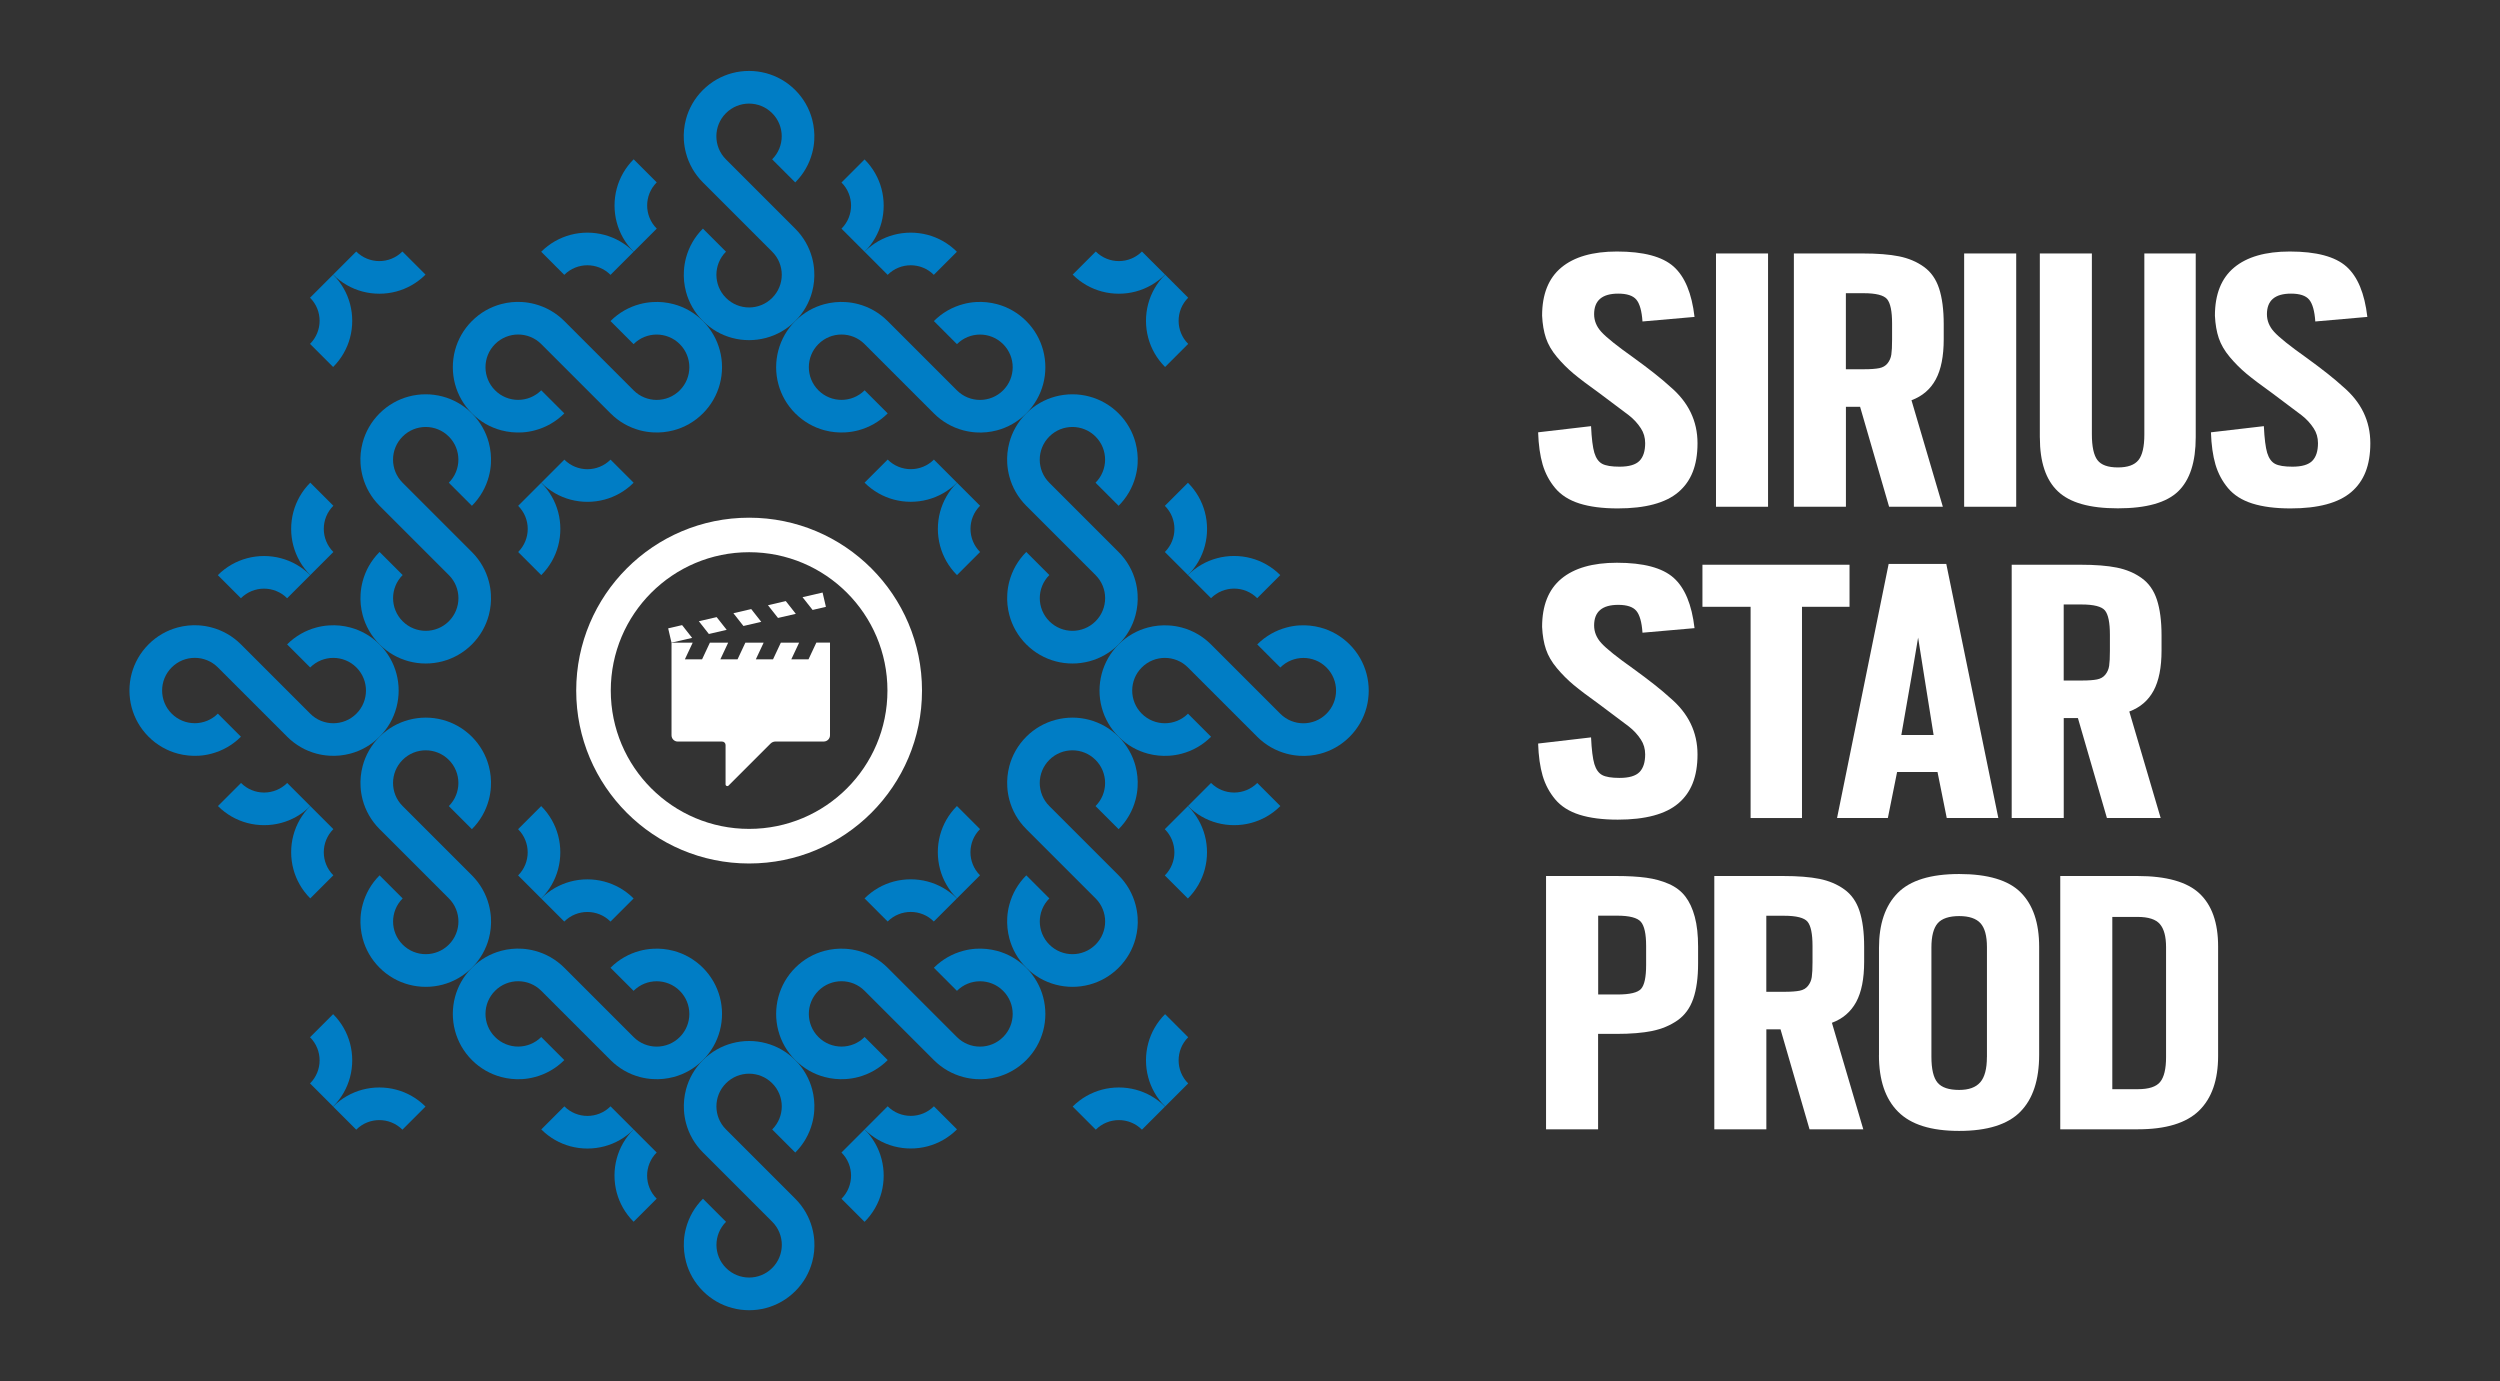 <?xml version="1.0" encoding="UTF-8"?> <svg xmlns="http://www.w3.org/2000/svg" id="Layer_1" version="1.1" viewBox="0 0 603.25 333.27"><rect x="0" y="0" width="603.25" height="333.27" fill="#333333" stroke="none"/><defs><style> .st0 { fill: #fff; } .st1 { fill: #007dc5; } </style></defs><g><path class="st0" d="M180.76,124.92c-23.04,0-41.72,18.68-41.72,41.72s18.68,41.72,41.72,41.72,41.72-18.68,41.72-41.72-18.68-41.72-41.72-41.72ZM180.76,200.01c-18.43,0-33.38-14.94-33.38-33.38s14.94-33.38,33.38-33.38,33.38,14.94,33.38,33.38-14.94,33.38-33.38,33.38Z"></path><g><path class="st0" d="M196.98,155.07l-1.89,4.03h-4.15l1.89-4.03h-4.41l-1.89,4.03h-4.15l1.89-4.03h-4.41l-1.89,4.03h-4.15l1.89-4.03h-4.41l-1.89,4.03h-4.15l1.89-4.03h-5.11v22.36c0,.84.68,1.51,1.51,1.51h10.7c.46,0,.83.37.83.83v9.5c0,.37.45.56.71.3l10.15-10.15c.31-.31.74-.49,1.18-.49h11.65c.84,0,1.51-.68,1.51-1.51v-22.36h-3.3Z"></path><g><polygon class="st0" points="168.63 149.9 171.05 152.98 175.35 151.98 172.93 148.91 168.63 149.9"></polygon><polygon class="st0" points="161.23 151.62 162.03 155.07 167.01 153.92 164.59 150.84 161.23 151.62"></polygon><polygon class="st0" points="176.97 147.97 179.39 151.05 183.69 150.05 181.27 146.97 176.97 147.97"></polygon><polygon class="st0" points="185.31 146.04 187.73 149.11 192.03 148.12 189.61 145.04 185.31 146.04"></polygon><polygon class="st0" points="193.65 144.1 196.08 147.18 199.29 146.43 198.49 142.98 193.65 144.1"></polygon></g></g></g><g><g><path class="st1" d="M286.65,138.77l-5.57-5.57c3.08-3.08,3.08-8.07,0-11.14l5.57-5.57c2.03,2.03,3.39,4.47,4.08,7.06.71,2.67.71,5.5,0,8.17-.69,2.59-2.05,5.03-4.08,7.06Z"></path><path class="st1" d="M236.49,133.2l-5.57,5.57c-2.03-2.03-3.39-4.48-4.08-7.07-.71-2.67-.71-5.49,0-8.16.69-2.59,2.05-5.04,4.08-7.07l5.57,5.57c-3.08,3.08-3.08,8.07,0,11.15Z"></path><path class="st1" d="M269.93,155.49c-2.03,2.03-4.48,3.39-7.07,4.08-2.67.71-5.49.72-8.16,0-2.59-.69-5.03-2.05-7.06-4.08-2.03-2.03-3.39-4.48-4.08-7.07-.44-1.65-.61-3.37-.5-5.07.06-1.04.23-2.08.5-3.09.69-2.59,2.05-5.04,4.08-7.07l5.57,5.57c-3.08,3.08-3.08,8.07,0,11.15s8.07,3.08,11.15,0c3.08-3.08,3.08-8.07,0-11.14l-16.72-16.72c-2.03-2.03-3.39-4.48-4.08-7.07-.27-1.01-.44-2.05-.51-3.09-.11-1.7.06-3.42.5-5.07.69-2.59,2.05-5.03,4.08-7.06,2.03-2.03,4.48-3.39,7.06-4.08,2.67-.71,5.49-.71,8.16,0,2.59.69,5.04,2.05,7.07,4.08s3.39,4.47,4.08,7.06c.44,1.66.61,3.37.51,5.07-.06,1.04-.23,2.08-.51,3.1-.69,2.59-2.05,5.03-4.08,7.06l-5.57-5.57c3.08-3.08,3.08-8.07,0-11.14-3.08-3.08-8.07-3.08-11.15,0s-3.08,8.07,0,11.15l16.72,16.72c2.03,2.03,3.39,4.47,4.08,7.06.27,1.02.44,2.06.5,3.1.11,1.7-.06,3.41-.5,5.07-.69,2.59-2.05,5.03-4.08,7.06Z"></path></g><g><path class="st1" d="M286.65,138.77l5.57,5.57c3.08-3.08,8.07-3.08,11.14,0l5.57-5.57c-2.03-2.03-4.47-3.39-7.06-4.08-2.67-.71-5.5-.71-8.17,0-2.59.69-5.03,2.05-7.06,4.08Z"></path><path class="st1" d="M292.22,188.93l-5.57,5.57c2.03,2.03,4.48,3.39,7.07,4.08,2.67.71,5.49.71,8.16,0,2.59-.69,5.04-2.05,7.07-4.08l-5.57-5.57c-3.08,3.08-8.07,3.08-11.15,0Z"></path><path class="st1" d="M269.93,155.49c-2.03,2.03-3.39,4.48-4.08,7.07-.71,2.67-.72,5.49,0,8.16.69,2.59,2.05,5.03,4.08,7.06,2.03,2.03,4.48,3.39,7.07,4.08,1.65.44,3.37.61,5.07.5,1.04-.06,2.08-.23,3.09-.5,2.59-.69,5.04-2.05,7.07-4.08l-5.57-5.57c-3.08,3.08-8.07,3.08-11.15,0-3.08-3.08-3.08-8.07,0-11.15,3.08-3.08,8.07-3.08,11.14,0l16.72,16.72c2.03,2.03,4.48,3.39,7.07,4.08,1.01.27,2.05.44,3.09.51,1.7.11,3.42-.06,5.07-.5,2.59-.69,5.03-2.05,7.06-4.08,2.03-2.03,3.39-4.48,4.08-7.06.71-2.67.71-5.49,0-8.16-.69-2.59-2.05-5.04-4.08-7.07-2.03-2.03-4.47-3.39-7.06-4.08-1.66-.44-3.37-.61-5.07-.51-1.04.06-2.08.23-3.1.51-2.59.69-5.03,2.05-7.06,4.08l5.57,5.57c3.08-3.08,8.07-3.08,11.14,0,3.08,3.08,3.08,8.07,0,11.15-3.08,3.08-8.07,3.08-11.15,0l-16.72-16.72c-2.03-2.03-4.47-3.39-7.06-4.08-1.02-.27-2.06-.44-3.1-.5-1.7-.11-3.41.06-5.07.5-2.59.69-5.03,2.05-7.06,4.08Z"></path></g><g><path class="st1" d="M208.62,60.75l5.57,5.57c3.08-3.08,8.07-3.08,11.14,0l5.57-5.57c-2.03-2.03-4.47-3.39-7.06-4.08-2.67-.71-5.5-.71-8.17,0-2.59.69-5.03,2.05-7.06,4.08Z"></path><path class="st1" d="M214.19,110.9l-5.57,5.57c2.03,2.03,4.48,3.39,7.07,4.08,2.67.71,5.49.71,8.16,0,2.59-.69,5.04-2.05,7.07-4.08l-5.57-5.57c-3.08,3.08-8.07,3.08-11.15,0Z"></path><path class="st1" d="M191.9,77.46c-2.03,2.03-3.39,4.48-4.08,7.07-.71,2.67-.72,5.49,0,8.16.69,2.59,2.05,5.03,4.08,7.06,2.03,2.03,4.48,3.39,7.07,4.08,1.65.44,3.37.61,5.07.5,1.04-.06,2.08-.23,3.09-.5,2.59-.69,5.04-2.05,7.07-4.08l-5.57-5.57c-3.08,3.08-8.07,3.08-11.15,0-3.08-3.08-3.08-8.07,0-11.15,3.08-3.08,8.07-3.08,11.14,0l16.72,16.72c2.03,2.03,4.48,3.39,7.07,4.08,1.01.27,2.05.44,3.09.51,1.7.11,3.42-.06,5.07-.5,2.59-.69,5.03-2.05,7.06-4.08,2.03-2.03,3.39-4.48,4.08-7.06.71-2.67.71-5.49,0-8.16-.69-2.59-2.05-5.04-4.08-7.07-2.03-2.03-4.47-3.39-7.06-4.08-1.66-.44-3.37-.61-5.07-.51-1.04.06-2.08.23-3.1.51-2.59.69-5.03,2.05-7.06,4.08l5.57,5.57c3.08-3.08,8.07-3.08,11.14,0,3.08,3.08,3.08,8.07,0,11.15-3.08,3.08-8.07,3.08-11.15,0l-16.72-16.72c-2.03-2.03-4.47-3.39-7.06-4.08-1.02-.27-2.06-.44-3.1-.5-1.7-.11-3.41.06-5.07.5-2.59.69-5.03,2.05-7.06,4.08Z"></path></g><g><path class="st1" d="M208.62,60.75l-5.57-5.57c3.08-3.08,3.08-8.07,0-11.14l5.57-5.57c2.03,2.03,3.39,4.47,4.08,7.06.71,2.67.71,5.5,0,8.17-.69,2.59-2.05,5.03-4.08,7.06Z"></path><path class="st1" d="M158.47,55.17l-5.57,5.57c-2.03-2.03-3.39-4.48-4.08-7.07-.71-2.67-.71-5.49,0-8.16.69-2.59,2.05-5.04,4.08-7.07l5.57,5.57c-3.08,3.08-3.08,8.07,0,11.15Z"></path><path class="st1" d="M191.9,77.46c-2.03,2.03-4.48,3.39-7.07,4.08-2.67.71-5.49.72-8.16,0-2.59-.69-5.03-2.05-7.06-4.08-2.03-2.03-3.39-4.48-4.08-7.07-.44-1.65-.61-3.37-.5-5.07.06-1.04.23-2.08.5-3.09.69-2.59,2.05-5.04,4.08-7.07l5.57,5.57c-3.08,3.08-3.08,8.07,0,11.15,3.08,3.08,8.07,3.08,11.15,0,3.08-3.08,3.08-8.07,0-11.14l-16.72-16.72c-2.03-2.03-3.39-4.48-4.08-7.07-.27-1.01-.44-2.05-.51-3.09-.11-1.7.06-3.42.5-5.07.69-2.59,2.05-5.03,4.08-7.06,2.03-2.03,4.48-3.39,7.06-4.08,2.67-.71,5.49-.71,8.16,0,2.59.69,5.04,2.05,7.07,4.08,2.03,2.03,3.39,4.47,4.08,7.06.44,1.66.61,3.37.51,5.07-.06,1.04-.23,2.08-.51,3.1-.69,2.59-2.05,5.03-4.08,7.06l-5.57-5.57c3.08-3.08,3.08-8.07,0-11.14-3.08-3.08-8.07-3.08-11.15,0s-3.08,8.07,0,11.15l16.72,16.72c2.03,2.03,3.39,4.47,4.08,7.06.27,1.02.44,2.06.5,3.1.11,1.7-.06,3.41-.5,5.07-.69,2.59-2.05,5.03-4.08,7.06Z"></path></g><g><path class="st1" d="M152.89,116.48l-5.57-5.57c-3.08,3.08-8.07,3.08-11.14,0l-5.57,5.57c2.03,2.03,4.47,3.39,7.06,4.08,2.67.71,5.5.71,8.17,0,2.59-.69,5.03-2.05,7.06-4.08Z"></path><path class="st1" d="M147.32,66.32l5.57-5.57c-2.03-2.03-4.48-3.39-7.07-4.08-2.67-.71-5.49-.71-8.16,0-2.59.69-5.04,2.05-7.07,4.08l5.57,5.57c3.08-3.08,8.07-3.08,11.15,0Z"></path><path class="st1" d="M169.61,99.76c2.03-2.03,3.39-4.48,4.08-7.07.71-2.67.72-5.49,0-8.16-.69-2.59-2.05-5.03-4.08-7.06-2.03-2.03-4.48-3.39-7.07-4.08-1.65-.44-3.37-.61-5.07-.5-1.04.06-2.08.23-3.09.5-2.59.69-5.04,2.05-7.07,4.08l5.57,5.57c3.08-3.08,8.07-3.08,11.15,0,3.08,3.08,3.08,8.07,0,11.15-3.08,3.08-8.07,3.08-11.14,0l-16.72-16.72c-2.03-2.03-4.48-3.39-7.07-4.08-1.01-.27-2.05-.44-3.09-.51-1.7-.11-3.42.06-5.07.5-2.59.69-5.03,2.05-7.06,4.08-2.03,2.03-3.39,4.48-4.08,7.06-.71,2.67-.71,5.49,0,8.16.69,2.59,2.05,5.04,4.08,7.07,2.03,2.03,4.47,3.39,7.06,4.08,1.66.44,3.37.61,5.07.51,1.04-.06,2.08-.23,3.1-.51,2.59-.69,5.03-2.05,7.06-4.08l-5.57-5.57c-3.08,3.08-8.07,3.08-11.14,0-3.08-3.08-3.08-8.07,0-11.15,3.08-3.08,8.07-3.08,11.15,0l16.72,16.72c2.03,2.03,4.47,3.39,7.06,4.08,1.02.27,2.06.44,3.1.5,1.7.11,3.41-.06,5.07-.5,2.59-.69,5.03-2.05,7.06-4.08Z"></path></g><g><path class="st1" d="M130.6,138.77l-5.57-5.57c3.08-3.08,3.08-8.07,0-11.14l5.57-5.57c2.03,2.03,3.39,4.47,4.08,7.06.71,2.67.71,5.5,0,8.17-.69,2.59-2.05,5.03-4.08,7.06Z"></path><path class="st1" d="M80.44,133.2l-5.57,5.57c-2.03-2.03-3.39-4.48-4.08-7.07-.71-2.67-.71-5.49,0-8.16.69-2.59,2.05-5.04,4.08-7.07l5.57,5.57c-3.08,3.08-3.08,8.07,0,11.15Z"></path><path class="st1" d="M113.88,155.49c-2.03,2.03-4.48,3.39-7.07,4.08-2.67.71-5.49.72-8.16,0-2.59-.69-5.03-2.05-7.06-4.08s-3.39-4.48-4.08-7.07c-.44-1.65-.61-3.37-.5-5.07.06-1.04.23-2.08.5-3.09.69-2.59,2.05-5.04,4.08-7.07l5.57,5.57c-3.08,3.08-3.08,8.07,0,11.15,3.08,3.08,8.07,3.08,11.15,0,3.08-3.08,3.08-8.07,0-11.14l-16.72-16.72c-2.03-2.03-3.39-4.48-4.08-7.07-.27-1.01-.44-2.05-.51-3.09-.11-1.7.06-3.42.5-5.07.69-2.59,2.05-5.03,4.08-7.06,2.03-2.03,4.48-3.39,7.06-4.08,2.67-.71,5.49-.71,8.16,0,2.59.69,5.04,2.05,7.07,4.08,2.03,2.03,3.39,4.47,4.08,7.06.44,1.66.61,3.37.51,5.07-.06,1.04-.23,2.08-.51,3.1-.69,2.59-2.05,5.03-4.08,7.06l-5.57-5.57c3.08-3.08,3.08-8.07,0-11.14-3.08-3.08-8.07-3.08-11.15,0-3.08,3.08-3.08,8.07,0,11.15l16.72,16.72c2.03,2.03,3.39,4.47,4.08,7.06.27,1.02.44,2.06.5,3.1.11,1.7-.06,3.41-.5,5.07-.69,2.59-2.05,5.03-4.08,7.06Z"></path></g><g><path class="st1" d="M102.67,66.26l-5.57-5.57c-3.08,3.08-8.07,3.08-11.14,0l-5.57,5.57c2.03,2.03,4.47,3.39,7.06,4.08,2.67.71,5.5.71,8.17,0,2.59-.69,5.03-2.05,7.06-4.08Z"></path><path class="st1" d="M80.38,88.55l-5.57-5.57c3.08-3.08,3.08-8.07,0-11.14l5.57-5.57c2.03,2.03,3.39,4.47,4.08,7.06.71,2.67.71,5.5,0,8.17-.69,2.59-2.05,5.03-4.08,7.06Z"></path></g><g><path class="st1" d="M281.14,244.72l5.57,5.57c-3.08,3.08-3.08,8.07,0,11.14l-5.57,5.57c-2.03-2.03-3.39-4.47-4.08-7.06-.71-2.67-.71-5.5,0-8.17.69-2.59,2.05-5.03,4.08-7.06Z"></path><path class="st1" d="M258.84,267.02l5.57,5.57c3.08-3.08,8.07-3.08,11.14,0l5.57-5.57c-2.03-2.03-4.47-3.39-7.06-4.08-2.67-.71-5.5-.71-8.17,0-2.59.69-5.03,2.05-7.06,4.08Z"></path></g><g><path class="st1" d="M281.14,88.55l5.57-5.57c-3.08-3.08-3.08-8.07,0-11.14l-5.57-5.57c-2.03,2.03-3.39,4.47-4.08,7.06-.71,2.67-.71,5.5,0,8.17.69,2.59,2.05,5.03,4.08,7.06Z"></path><path class="st1" d="M258.84,66.26l5.57-5.57c3.08,3.08,8.07,3.08,11.14,0l5.57,5.57c-2.03,2.03-4.47,3.39-7.06,4.08-2.67.71-5.5.71-8.17,0-2.59-.69-5.03-2.05-7.06-4.08Z"></path></g><g><path class="st1" d="M102.67,267.02l-5.57,5.57c-3.08-3.08-8.07-3.08-11.14,0l-5.57-5.57c2.03-2.03,4.47-3.39,7.06-4.08,2.67-.71,5.5-.71,8.17,0,2.59.69,5.03,2.05,7.06,4.08Z"></path><path class="st1" d="M80.38,244.72l-5.57,5.57c3.08,3.08,3.08,8.07,0,11.14l5.57,5.57c2.03-2.03,3.39-4.47,4.08-7.06.71-2.67.71-5.5,0-8.17-.69-2.59-2.05-5.03-4.08-7.06Z"></path></g><g><path class="st1" d="M230.91,194.5l5.57,5.57c-3.08,3.08-3.08,8.07,0,11.14l-5.57,5.57c-2.03-2.03-3.39-4.47-4.08-7.06-.71-2.67-.71-5.5,0-8.17.69-2.59,2.05-5.03,4.08-7.06Z"></path><path class="st1" d="M281.07,200.08l5.57-5.57c2.03,2.03,3.39,4.48,4.08,7.07.71,2.67.71,5.49,0,8.16-.69,2.59-2.05,5.04-4.08,7.07l-5.57-5.57c3.08-3.08,3.08-8.07,0-11.15Z"></path><path class="st1" d="M247.63,177.78c2.03-2.03,4.48-3.39,7.07-4.08,2.67-.71,5.49-.72,8.16,0,2.59.69,5.03,2.05,7.06,4.08,2.03,2.03,3.39,4.48,4.08,7.07.44,1.65.61,3.37.5,5.07-.06,1.04-.23,2.08-.5,3.09-.69,2.59-2.05,5.04-4.08,7.07l-5.57-5.57c3.08-3.08,3.08-8.07,0-11.15-3.08-3.08-8.07-3.08-11.15,0-3.08,3.08-3.08,8.07,0,11.14l16.72,16.72c2.03,2.03,3.39,4.48,4.08,7.07.27,1.01.44,2.05.51,3.09.11,1.7-.06,3.42-.5,5.07-.69,2.59-2.05,5.03-4.08,7.06-2.03,2.03-4.48,3.39-7.06,4.08-2.67.71-5.49.71-8.16,0-2.59-.69-5.04-2.05-7.07-4.08-2.03-2.03-3.39-4.47-4.08-7.06-.44-1.66-.61-3.37-.51-5.07.06-1.04.23-2.08.51-3.1.69-2.59,2.05-5.03,4.08-7.06l5.57,5.57c-3.08,3.08-3.08,8.07,0,11.14,3.08,3.08,8.07,3.08,11.15,0,3.08-3.08,3.08-8.07,0-11.15l-16.72-16.72c-2.03-2.03-3.39-4.47-4.08-7.06-.27-1.02-.44-2.06-.5-3.1-.11-1.7.06-3.41.5-5.07.69-2.59,2.05-5.03,4.08-7.06Z"></path></g><g><path class="st1" d="M208.62,216.79l5.57,5.57c3.08-3.08,8.07-3.08,11.14,0l5.57-5.57c-2.03-2.03-4.47-3.39-7.06-4.08-2.67-.71-5.5-.71-8.17,0-2.59.69-5.03,2.05-7.06,4.08Z"></path><path class="st1" d="M214.19,266.95l-5.57,5.57c2.03,2.03,4.48,3.39,7.07,4.08,2.67.71,5.49.71,8.16,0,2.59-.69,5.04-2.05,7.07-4.08l-5.57-5.57c-3.08,3.08-8.07,3.08-11.15,0Z"></path><path class="st1" d="M191.9,233.51c-2.03,2.03-3.39,4.48-4.08,7.07-.71,2.67-.72,5.49,0,8.16.69,2.59,2.05,5.03,4.08,7.06,2.03,2.03,4.48,3.39,7.07,4.08,1.65.44,3.37.61,5.07.5,1.04-.06,2.08-.23,3.09-.5,2.59-.69,5.04-2.05,7.07-4.08l-5.57-5.57c-3.08,3.08-8.07,3.08-11.15,0s-3.08-8.07,0-11.15c3.08-3.08,8.07-3.08,11.14,0l16.72,16.72c2.03,2.03,4.48,3.39,7.07,4.08,1.01.27,2.05.44,3.09.51,1.7.11,3.42-.06,5.07-.5,2.59-.69,5.03-2.05,7.06-4.08,2.03-2.03,3.39-4.48,4.08-7.06.71-2.67.71-5.49,0-8.16-.69-2.59-2.05-5.04-4.08-7.07-2.03-2.03-4.47-3.39-7.06-4.08-1.66-.44-3.37-.61-5.07-.51-1.04.06-2.08.23-3.1.51-2.59.69-5.03,2.05-7.06,4.08l5.57,5.57c3.08-3.08,8.07-3.08,11.14,0,3.08,3.08,3.08,8.07,0,11.15-3.08,3.08-8.07,3.08-11.15,0l-16.72-16.72c-2.03-2.03-4.47-3.39-7.06-4.08-1.02-.27-2.06-.44-3.1-.5-1.7-.11-3.41.06-5.07.5-2.59.69-5.03,2.05-7.06,4.08Z"></path></g><g><path class="st1" d="M74.87,194.5l-5.57-5.57c-3.08,3.08-8.07,3.08-11.14,0l-5.57,5.57c2.03,2.03,4.47,3.39,7.06,4.08,2.67.71,5.5.71,8.17,0,2.59-.69,5.03-2.05,7.06-4.08Z"></path><path class="st1" d="M69.29,144.35l5.57-5.57c-2.03-2.03-4.48-3.39-7.07-4.08-2.67-.71-5.49-.71-8.16,0-2.59.69-5.04,2.05-7.07,4.08l5.57,5.57c3.08-3.08,8.07-3.08,11.15,0Z"></path><path class="st1" d="M91.58,177.78c2.03-2.03,3.39-4.48,4.08-7.07.71-2.67.72-5.49,0-8.16-.69-2.59-2.05-5.03-4.08-7.06s-4.48-3.39-7.07-4.08c-1.65-.44-3.37-.61-5.07-.5-1.04.06-2.08.23-3.09.5-2.59.69-5.04,2.05-7.07,4.08l5.57,5.57c3.08-3.08,8.07-3.08,11.15,0,3.08,3.08,3.08,8.07,0,11.15s-8.07,3.08-11.14,0l-16.72-16.72c-2.03-2.03-4.48-3.39-7.07-4.08-1.01-.27-2.05-.44-3.09-.51-1.7-.11-3.42.06-5.07.5-2.59.69-5.03,2.05-7.06,4.08-2.03,2.03-3.39,4.48-4.08,7.06-.71,2.67-.71,5.49,0,8.16.69,2.59,2.05,5.04,4.08,7.07s4.47,3.39,7.06,4.08c1.66.44,3.37.61,5.07.51,1.04-.06,2.08-.23,3.1-.51,2.59-.69,5.03-2.05,7.06-4.08l-5.57-5.57c-3.08,3.08-8.07,3.08-11.14,0-3.08-3.08-3.08-8.07,0-11.15,3.08-3.08,8.07-3.08,11.15,0l16.72,16.72c2.03,2.03,4.47,3.39,7.06,4.08,1.02.27,2.06.44,3.1.5,1.7.11,3.41-.06,5.07-.5,2.59-.69,5.03-2.05,7.06-4.08Z"></path></g><g><path class="st1" d="M152.89,272.53l-5.57-5.57c-3.08,3.08-8.07,3.08-11.14,0l-5.57,5.57c2.03,2.03,4.47,3.39,7.06,4.08,2.67.71,5.5.71,8.17,0,2.59-.69,5.03-2.05,7.06-4.08Z"></path><path class="st1" d="M147.32,222.37l5.57-5.57c-2.03-2.03-4.48-3.39-7.07-4.08-2.67-.71-5.49-.71-8.16,0-2.59.69-5.04,2.05-7.07,4.08l5.57,5.57c3.08-3.08,8.07-3.08,11.15,0Z"></path><path class="st1" d="M169.61,255.81c2.03-2.03,3.39-4.48,4.08-7.07.71-2.67.72-5.49,0-8.16-.69-2.59-2.05-5.03-4.08-7.06-2.03-2.03-4.48-3.39-7.07-4.08-1.65-.44-3.37-.61-5.07-.5-1.04.06-2.08.23-3.09.5-2.59.69-5.04,2.05-7.07,4.08l5.57,5.57c3.08-3.08,8.07-3.08,11.15,0,3.08,3.08,3.08,8.07,0,11.15-3.08,3.08-8.07,3.08-11.14,0l-16.72-16.72c-2.03-2.03-4.48-3.39-7.07-4.08-1.01-.27-2.05-.44-3.09-.51-1.7-.11-3.42.06-5.07.5-2.59.69-5.03,2.05-7.06,4.08s-3.39,4.48-4.08,7.06c-.71,2.67-.71,5.49,0,8.16.69,2.59,2.05,5.04,4.08,7.07s4.47,3.39,7.06,4.08c1.66.44,3.37.61,5.07.51,1.04-.06,2.08-.23,3.1-.51,2.59-.69,5.03-2.05,7.06-4.08l-5.57-5.57c-3.08,3.08-8.07,3.08-11.14,0-3.08-3.08-3.08-8.07,0-11.15,3.08-3.08,8.07-3.08,11.15,0l16.72,16.72c2.03,2.03,4.47,3.39,7.06,4.08,1.02.27,2.06.44,3.1.5,1.7.11,3.41-.06,5.07-.5,2.59-.69,5.03-2.05,7.06-4.08Z"></path></g><g><path class="st1" d="M74.87,194.5l5.57,5.57c-3.08,3.08-3.08,8.07,0,11.14l-5.57,5.57c-2.03-2.03-3.39-4.47-4.08-7.06-.71-2.67-.71-5.5,0-8.17.69-2.59,2.05-5.03,4.08-7.06Z"></path><path class="st1" d="M125.02,200.08l5.57-5.57c2.03,2.03,3.39,4.48,4.08,7.07.71,2.67.71,5.49,0,8.16-.69,2.59-2.05,5.04-4.08,7.07l-5.57-5.57c3.08-3.08,3.08-8.07,0-11.15Z"></path><path class="st1" d="M91.58,177.78c2.03-2.03,4.48-3.39,7.07-4.08,2.67-.71,5.49-.72,8.16,0,2.59.69,5.03,2.05,7.06,4.08s3.39,4.48,4.08,7.07c.44,1.65.61,3.37.5,5.07-.06,1.04-.23,2.08-.5,3.09-.69,2.59-2.05,5.04-4.08,7.07l-5.57-5.57c3.08-3.08,3.08-8.07,0-11.15-3.08-3.08-8.07-3.08-11.15,0-3.08,3.08-3.08,8.07,0,11.14l16.72,16.72c2.03,2.03,3.39,4.48,4.08,7.07.27,1.01.44,2.05.51,3.09.11,1.7-.06,3.42-.5,5.07-.69,2.59-2.05,5.03-4.08,7.06s-4.48,3.39-7.06,4.08c-2.67.71-5.49.71-8.16,0-2.59-.69-5.04-2.05-7.07-4.08-2.03-2.03-3.39-4.47-4.08-7.06-.44-1.66-.61-3.37-.51-5.07.06-1.04.23-2.08.51-3.1.69-2.59,2.05-5.03,4.08-7.06l5.57,5.57c-3.08,3.08-3.08,8.07,0,11.14,3.08,3.08,8.07,3.08,11.15,0,3.08-3.08,3.08-8.07,0-11.15l-16.72-16.72c-2.03-2.03-3.39-4.47-4.08-7.06-.27-1.02-.44-2.06-.5-3.1-.11-1.7.06-3.41.5-5.07.69-2.59,2.05-5.03,4.08-7.06Z"></path></g><g><path class="st1" d="M152.89,272.53l5.57,5.57c-3.08,3.08-3.08,8.07,0,11.14l-5.57,5.57c-2.03-2.03-3.39-4.47-4.08-7.06-.71-2.67-.71-5.5,0-8.17.69-2.59,2.05-5.03,4.08-7.06Z"></path><path class="st1" d="M203.05,278.1l5.57-5.57c2.03,2.03,3.39,4.48,4.08,7.07.71,2.67.71,5.49,0,8.16-.69,2.59-2.05,5.04-4.08,7.07l-5.57-5.57c3.08-3.08,3.08-8.07,0-11.15Z"></path><path class="st1" d="M169.61,255.81c2.03-2.03,4.48-3.39,7.07-4.08,2.67-.71,5.49-.72,8.16,0,2.59.69,5.03,2.05,7.06,4.08,2.03,2.03,3.39,4.48,4.08,7.07.44,1.65.61,3.37.5,5.07-.06,1.04-.23,2.08-.5,3.09-.69,2.59-2.05,5.04-4.08,7.07l-5.57-5.57c3.08-3.08,3.08-8.07,0-11.15-3.08-3.08-8.07-3.08-11.15,0-3.08,3.08-3.08,8.07,0,11.14l16.72,16.72c2.03,2.03,3.39,4.48,4.08,7.07.27,1.01.44,2.05.51,3.09.11,1.7-.06,3.42-.5,5.07-.69,2.59-2.05,5.03-4.08,7.06-2.03,2.03-4.48,3.39-7.06,4.08-2.67.71-5.49.71-8.16,0-2.59-.69-5.04-2.05-7.07-4.08s-3.39-4.47-4.08-7.06c-.44-1.66-.61-3.37-.51-5.07.06-1.04.23-2.08.51-3.1.69-2.59,2.05-5.03,4.08-7.06l5.57,5.57c-3.08,3.08-3.08,8.07,0,11.14,3.08,3.08,8.07,3.08,11.15,0,3.08-3.08,3.08-8.07,0-11.15l-16.72-16.72c-2.03-2.03-3.39-4.47-4.08-7.06-.27-1.02-.44-2.06-.5-3.1-.11-1.7.06-3.41.5-5.07.69-2.59,2.05-5.03,4.08-7.06Z"></path></g></g><g><path class="st0" d="M371.21,104.31l12.71-1.48c.14,2.99.41,5.13.8,6.44.4,1.3,1.03,2.19,1.89,2.65.86.46,2.26.69,4.2.69,2.28,0,3.88-.47,4.8-1.41.92-.94,1.37-2.36,1.37-4.27,0-1.34-.35-2.53-1.04-3.58-.76-1.18-1.73-2.23-2.91-3.15-.69-.54-3.06-2.32-7.11-5.34-2.67-1.91-4.72-3.46-6.18-4.67-1.45-1.21-2.8-2.56-4.05-4.05-1.25-1.49-2.13-3.01-2.65-4.55s-.83-3.35-.93-5.41c0-5.18,1.55-9.06,4.64-11.63,3.09-2.57,7.57-3.86,13.41-3.86,6.4,0,10.95,1.21,13.67,3.62,2.72,2.42,4.4,6.47,5.06,12.16l-12.56,1.1c-.17-2.54-.67-4.3-1.48-5.27-.81-.97-2.27-1.45-4.38-1.45-3.87,0-5.81,1.65-5.81,4.96,0,1.59.59,3.02,1.76,4.29,1.21,1.33,3.77,3.38,7.68,6.15,3.91,2.83,6.88,5.18,8.92,7.06,4.39,3.72,6.59,8.26,6.59,13.64s-1.54,9.18-4.62,11.8c-3.08,2.62-7.96,3.93-14.63,3.93-3.67,0-6.75-.4-9.24-1.19-2.49-.79-4.44-2.03-5.84-3.7-1.4-1.67-2.41-3.57-3.04-5.7-.62-2.13-.99-4.72-1.09-7.77Z"></path><path class="st0" d="M414.07,61.16h12.56v61.12h-12.56v-61.12Z"></path><path class="st0" d="M461.24,96.58l7.57,25.7h-12.97l-7-24.12h-3.42v24.12h-12.56v-61.12h16.6c3.56,0,6.49.23,8.77.69,2.28.46,4.28,1.3,5.99,2.53,1.71,1.22,2.94,2.96,3.68,5.22.74,2.26,1.12,5.13,1.12,8.63v3.62c0,4.1-.64,7.33-1.92,9.7-1.28,2.37-3.23,4.05-5.86,5.03ZM445.41,70.74v18.36h4.36c1.59,0,2.82-.09,3.68-.26.86-.17,1.54-.56,2.02-1.17.48-.6.79-1.31.91-2.12.12-.81.18-2.01.18-3.6v-3.91c0-2.92-.4-4.87-1.19-5.84-.8-.97-2.7-1.45-5.71-1.45h-4.25Z"></path><path class="st0" d="M473.95,61.16h12.56v61.12h-12.56v-61.12Z"></path><path class="st0" d="M492.21,105.59v-44.43h12.56v43.62c0,2.99.45,5.07,1.35,6.25.9,1.18,2.54,1.76,4.93,1.76s4-.59,4.95-1.76c.95-1.17,1.43-3.22,1.43-6.15v-43.72h12.4v44.34c0,5.98-1.41,10.33-4.23,13.06-2.82,2.73-7.67,4.1-14.55,4.1s-11.61-1.37-14.5-4.12c-2.89-2.75-4.33-7.06-4.33-12.95Z"></path><path class="st0" d="M533.56,104.31l12.71-1.48c.14,2.99.41,5.13.8,6.44.4,1.3,1.03,2.19,1.89,2.65.86.46,2.26.69,4.2.69,2.28,0,3.88-.47,4.8-1.41.92-.94,1.37-2.36,1.37-4.27,0-1.34-.35-2.53-1.04-3.58-.76-1.18-1.73-2.23-2.91-3.15-.69-.54-3.06-2.32-7.11-5.34-2.67-1.91-4.72-3.46-6.18-4.67-1.45-1.21-2.8-2.56-4.05-4.05-1.25-1.49-2.13-3.01-2.65-4.55-.52-1.54-.83-3.35-.93-5.41,0-5.18,1.55-9.06,4.64-11.63,3.09-2.57,7.57-3.86,13.41-3.86,6.4,0,10.95,1.21,13.67,3.62,2.72,2.42,4.4,6.47,5.06,12.16l-12.56,1.1c-.17-2.54-.67-4.3-1.48-5.27-.81-.97-2.27-1.45-4.38-1.45-3.87,0-5.81,1.65-5.81,4.96,0,1.59.59,3.02,1.76,4.29,1.21,1.33,3.77,3.38,7.68,6.15,3.91,2.83,6.88,5.18,8.92,7.06,4.39,3.72,6.59,8.26,6.59,13.64s-1.54,9.18-4.62,11.8c-3.08,2.62-7.96,3.93-14.63,3.93-3.67,0-6.75-.4-9.24-1.19-2.49-.79-4.44-2.03-5.84-3.7-1.4-1.67-2.41-3.57-3.04-5.7-.62-2.13-.99-4.72-1.09-7.77Z"></path><path class="st0" d="M371.21,179.41l12.71-1.48c.14,2.99.41,5.13.8,6.44.4,1.3,1.03,2.19,1.89,2.65.86.46,2.26.69,4.2.69,2.28,0,3.88-.47,4.8-1.41.92-.94,1.37-2.36,1.37-4.27,0-1.34-.35-2.53-1.04-3.58-.76-1.18-1.73-2.23-2.91-3.15-.69-.54-3.06-2.32-7.11-5.34-2.67-1.91-4.72-3.46-6.18-4.67-1.45-1.21-2.8-2.56-4.05-4.05-1.25-1.49-2.13-3.01-2.65-4.55s-.83-3.35-.93-5.41c0-5.18,1.55-9.06,4.64-11.63,3.09-2.57,7.57-3.86,13.41-3.86,6.4,0,10.95,1.21,13.67,3.62,2.72,2.42,4.4,6.47,5.06,12.16l-12.56,1.1c-.17-2.54-.67-4.3-1.48-5.27-.81-.97-2.27-1.45-4.38-1.45-3.87,0-5.81,1.65-5.81,4.96,0,1.59.59,3.02,1.76,4.29,1.21,1.33,3.77,3.38,7.68,6.15,3.91,2.83,6.88,5.18,8.92,7.06,4.39,3.72,6.59,8.26,6.59,13.64s-1.54,9.18-4.62,11.8c-3.08,2.62-7.96,3.93-14.63,3.93-3.67,0-6.75-.4-9.24-1.19-2.49-.79-4.44-2.03-5.84-3.7-1.4-1.67-2.41-3.57-3.04-5.7-.62-2.13-.99-4.72-1.09-7.77Z"></path><path class="st0" d="M422.42,197.39v-50.97h-11.62v-10.15h35.49v10.15h-11.47v50.97h-12.4Z"></path><path class="st0" d="M443.28,197.39l12.45-61.31h13.91l12.56,61.31h-12.45l-2.23-11.11h-9.75l-2.23,11.11h-12.25ZM458.8,177.36h7.78l-2.23-13.97-1.51-9.54-1.61,9.54-2.44,13.97Z"></path><path class="st0" d="M513.8,171.69l7.57,25.7h-12.97l-7-24.12h-3.42v24.12h-12.56v-61.12h16.6c3.56,0,6.49.23,8.77.69,2.28.46,4.28,1.3,5.99,2.53,1.71,1.22,2.94,2.96,3.68,5.22.74,2.26,1.12,5.13,1.12,8.63v3.62c0,4.1-.64,7.33-1.92,9.7-1.28,2.37-3.23,4.05-5.86,5.03ZM497.97,145.85v18.36h4.36c1.59,0,2.82-.09,3.68-.26.86-.17,1.54-.56,2.02-1.17.48-.6.79-1.31.91-2.12.12-.81.18-2.01.18-3.6v-3.91c0-2.92-.4-4.87-1.19-5.84-.8-.97-2.7-1.45-5.71-1.45h-4.25Z"></path><path class="st0" d="M373.08,211.38h16.91c2.84,0,5.25.14,7.24.41,1.99.27,3.81.77,5.47,1.5,1.66.73,2.98,1.74,3.97,3.03.99,1.29,1.75,2.92,2.28,4.91.54,1.99.8,4.39.8,7.22v4c0,3.47-.39,6.32-1.17,8.56-.78,2.24-2.04,3.97-3.79,5.2-1.75,1.22-3.77,2.07-6.07,2.55-2.3.48-5.22.72-8.74.72h-4.36v23.03h-12.56v-61.12ZM397.21,232.88v-4.63c0-2.89-.42-4.83-1.27-5.82-.85-.98-2.76-1.48-5.73-1.48h-4.57v19.02h4.67c2.97,0,4.87-.45,5.68-1.36.81-.9,1.22-2.82,1.22-5.74Z"></path><path class="st0" d="M442.04,246.8l7.57,25.7h-12.97l-7-24.12h-3.42v24.12h-12.56v-61.12h16.6c3.56,0,6.49.23,8.77.69,2.28.46,4.28,1.3,5.99,2.53,1.71,1.22,2.94,2.96,3.68,5.22.74,2.26,1.12,5.13,1.12,8.63v3.62c0,4.1-.64,7.33-1.92,9.7s-3.23,4.05-5.86,5.03ZM426.21,220.96v18.36h4.36c1.59,0,2.82-.09,3.68-.26.86-.17,1.54-.56,2.02-1.17.48-.6.79-1.31.91-2.12.12-.81.18-2.01.18-3.6v-3.91c0-2.92-.4-4.87-1.19-5.84-.8-.97-2.7-1.45-5.71-1.45h-4.25Z"></path><path class="st0" d="M453.4,254.62v-25.89c0-5.78,1.5-10.2,4.51-13.25,3.01-3.05,7.95-4.58,14.84-4.58s11.91,1.48,14.86,4.46c2.96,2.97,4.44,7.33,4.44,13.09v26.08c0,6.07-1.51,10.65-4.54,13.73-3.03,3.08-7.95,4.63-14.76,4.63s-11.66-1.54-14.74-4.63c-3.08-3.08-4.62-7.63-4.62-13.63ZM479.45,255.1v-26.56c0-2.7-.52-4.62-1.56-5.77-1.04-1.14-2.75-1.72-5.14-1.72s-4.19.58-5.19,1.74c-1,1.16-1.51,3.11-1.51,5.84v26.36c0,2.99.49,5.07,1.48,6.25.99,1.18,2.72,1.76,5.22,1.76,2.32,0,4.01-.61,5.08-1.84,1.07-1.22,1.61-3.25,1.61-6.08Z"></path><path class="st0" d="M497.14,272.5v-61.12h18.63c6.99,0,11.98,1.41,14.97,4.22,2.99,2.81,4.49,7.06,4.49,12.75v26.46c0,5.82-1.54,10.22-4.62,13.21-3.08,2.99-7.99,4.48-14.74,4.48h-18.73ZM509.7,262.82h6.17c2.63,0,4.42-.58,5.37-1.74.95-1.16,1.43-3.15,1.43-5.98v-26.56c0-2.54-.49-4.39-1.48-5.55-.99-1.16-2.79-1.74-5.42-1.74h-6.07v41.57Z"></path></g></svg> 